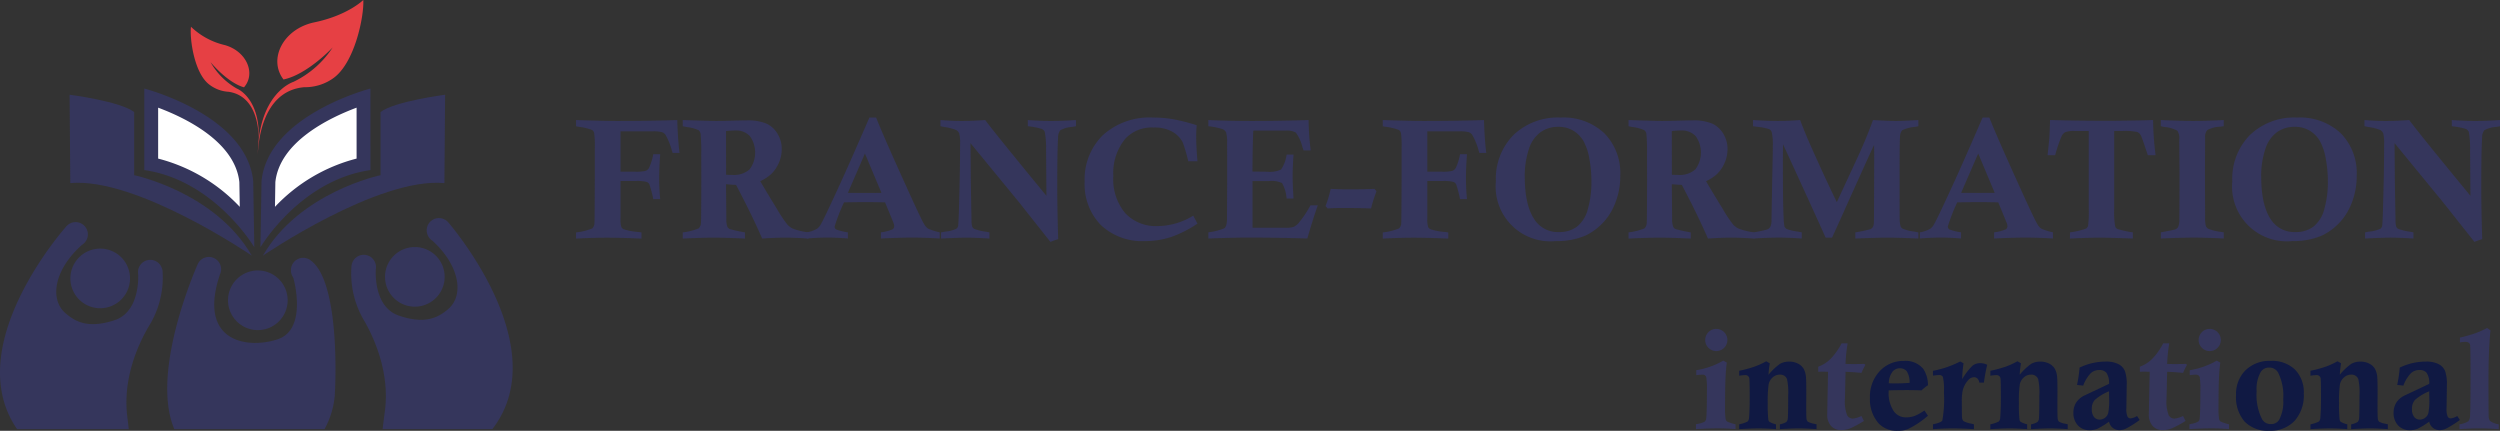 <svg xmlns="http://www.w3.org/2000/svg" width="354" height="61" viewBox="0 0 354 61">
  <rect x="0" y="0" width="354" height="61" fill="#333333" stroke="none"/>
  <g id="france-formation-logo" transform="translate(-324.966 -260.46)">
    <path id="Path_10761" data-name="Path 10761" d="M350.564,284.92a4.223,4.223,0,1,1-4.222-4.224,4.222,4.222,0,0,1,4.222,4.224" transform="translate(15.135 18.06)" fill="#35365c"/>
    <path id="Path_10762" data-name="Path 10762" d="M338.7,283.435a4.222,4.222,0,1,1-4.07-4.371,4.221,4.221,0,0,1,4.07,4.371" transform="translate(4.673 16.601)" fill="#35365c"/>
    <path id="Path_10763" data-name="Path 10763" d="M361.332,297.821c0,.053-.058,1.38-.062,1.429a12.087,12.087,0,0,1-1.453,4.776H338.547c-3.524-8.286,3.385-23.52,3.385-23.52l.009,0a1.735,1.735,0,0,1,3.066,1.619c-3.206,9.553,3.9,10.6,8.185,9.171s2.223-8.64,2.223-8.64l-.092-.2a1.7,1.7,0,0,1-.262-.956,1.735,1.735,0,0,1,2.867-1.314c4.089,3.108,3.4,17.636,3.4,17.636" transform="translate(11.101 17.202)" fill="#35365c"/>
    <path id="Path_10764" data-name="Path 10764" d="M346.058,291.73c-1.479,2.505-3.736,7.366-3.07,12.8.079.646.151,1.25.211,1.8H327.385c-8.188-11.859,7.033-28.78,7.033-28.78l.008,0a1.708,1.708,0,0,1,1.468-.518,1.737,1.737,0,0,1,.691,3.2c-3.821,3.368-4.729,7.639-2.323,9.705,1.4,1.2,3.219,2.187,6.931.966,3.085-1.015,3.345-4.857,3.345-6.123,0-.258-.009-.408-.009-.408a1.712,1.712,0,0,1-.007-.491,1.736,1.736,0,0,1,3.4-.232.846.846,0,0,1,.055.216,13.027,13.027,0,0,1-1.914,7.861" transform="translate(0 14.895)" fill="#35365c"/>
    <path id="Path_10765" data-name="Path 10765" d="M353.933,283.35a4.222,4.222,0,1,0,4.034-4.4,4.223,4.223,0,0,0-4.034,4.4" transform="translate(25.556 16.495)" fill="#35365c"/>
    <path id="Path_10766" data-name="Path 10766" d="M371.378,306.6H355.839c.087-.719.194-1.56.314-2.481.74-5.421-1.455-10.312-2.9-12.838a13.07,13.07,0,0,1-1.809-7.883,1.128,1.128,0,0,1,.058-.22,1.736,1.736,0,0,1,3.394.279,1.78,1.78,0,0,1-.013.491s-.017.2-.017.536c0,1.382.292,5.017,3.266,6.039,3.7,1.269,5.53.307,6.942-.875,2.434-2.035,1.583-6.319-2.193-9.736a1.735,1.735,0,1,1,2.2-2.65l0-.006s15.405,17.589,6.3,29.344" transform="translate(23.302 14.623)" fill="#35365c"/>
    <path id="Path_10767" data-name="Path 10767" d="M345.207,279.638c.723-7.049,10.063-10.745,13.463-11.863v9.391c-6.569,1.248-11.178,5.726-13.564,8.649Z" transform="translate(17.77 6.545)" fill="#fff"/>
    <path id="Path_10768" data-name="Path 10768" d="M358.172,269.78v7.21a24.1,24.1,0,0,0-11.558,6.833l.056-3.507c.619-5.721,7.665-9.105,11.5-10.536m1.963-2.707S345.628,270.8,344.709,280.2l-.152,9.348s5.617-9.5,15.579-10.931Z" transform="translate(17.287 5.926)" fill="#35365c"/>
    <path id="Path_10769" data-name="Path 10769" d="M344.746,290.316s16.3-11.136,25.694-10.268l.1-12.514s-7.151.921-9.143,2.451v8.939s-11.494,2.4-16.653,11.392" transform="translate(17.454 6.34)" fill="#35365c"/>
    <path id="Path_10770" data-name="Path 10770" d="M349.906,285.815c-2.387-2.923-7-7.4-13.566-8.649v-9.389c3.4,1.12,12.742,4.825,13.463,11.861Z" transform="translate(10.036 6.546)" fill="#fff"/>
    <path id="Path_10771" data-name="Path 10771" d="M337.782,269.78c3.836,1.431,10.882,4.815,11.5,10.536l.058,3.507a24.1,24.1,0,0,0-11.558-6.833Zm-1.963-2.707v11.543c9.96,1.431,15.578,10.931,15.578,10.931l-.153-9.348C350.325,270.8,335.819,267.073,335.819,267.073Z" transform="translate(9.577 5.926)" fill="#35365c"/>
    <path id="Path_10772" data-name="Path 10772" d="M356,290.316S339.7,279.18,330.3,280.048l-.1-12.514s7.151.921,9.143,2.451v8.939s11.494,2.4,16.651,11.392" transform="translate(4.62 6.34)" fill="#35365c"/>
    <path id="Path_10773" data-name="Path 10773" d="M359.29,260.46s-2.168,2.169-6.938,3.166c-4.41.922-6.56,5.216-4.358,8.089h0c3.381-.7,6.959-4.533,6.959-4.533a13.734,13.734,0,0,1-5.557,4.872c-.324.109-4.958,1.813-5.035,10.334.028-1.38.467-9.058,6.579-9.581A6.88,6.88,0,0,0,355,271.564c3.123-2.168,4.424-8.936,4.292-11.1" transform="translate(17.116)" fill="#e64044"/>
    <path id="Path_10774" data-name="Path 10774" d="M344.362,272.322c0-.072,0-.141,0-.213,0,.137,0,.213,0,.213" transform="translate(17.115 10.38)" fill="#35365c"/>
    <path id="Path_10775" data-name="Path 10775" d="M339.349,262.474a10.3,10.3,0,0,0,4.792,2.594c3.1.872,4.424,4.038,2.716,5.978h0c-2.377-.661-4.742-3.569-4.742-3.569a9.816,9.816,0,0,0,3.725,3.744c.226.092,3.449,1.532,3.089,7.612.045-.986.107-6.483-4.226-7.151a4.928,4.928,0,0,1-2.833-1.082c-2.12-1.7-2.72-6.586-2.52-8.126" transform="translate(12.66 1.777)" fill="#e64044"/>
    <path id="Path_10776" data-name="Path 10776" d="M344.416,271.316c0-.051.006-.1.009-.151-.006.1-.009.151-.009.151" transform="translate(17.162 9.539)" fill="#35365c"/>
    <path id="Path_10777" data-name="Path 10777" d="M346.457,265.684l0-.005h0l0,.005" transform="translate(18.96 4.605)" fill="#35365c"/>
    <path id="Path_10778" data-name="Path 10778" d="M368.3,270.309v-.875q3.928.13,5.783.13,4.9,0,8.55-.13.073,2.626.32,4.659h-.97l-.119-.367a9.288,9.288,0,0,0-.911-2.223,1.01,1.01,0,0,0-.508-.359,4.872,4.872,0,0,0-1.312-.113H374.6v5.711h2.057a5.518,5.518,0,0,0,1.5-.117.97.97,0,0,0,.478-.414,7.943,7.943,0,0,0,.6-1.941h.983q-.141,1.8-.143,3.418,0,1.48.143,2.944h-.983a16.336,16.336,0,0,0-.544-2.08.755.755,0,0,0-.378-.356,5.613,5.613,0,0,0-1.585-.13H374.6v5.3a3.694,3.694,0,0,0,.111,1.2.677.677,0,0,0,.386.343,8.564,8.564,0,0,0,1.914.367c.126.008.312.032.557.07v.875q-2.922-.13-4.907-.13t-4.365.13v-.875a8.5,8.5,0,0,0,2.3-.567,1.084,1.084,0,0,0,.314-.781q.028-.426.047-6.468v-4.162a12.879,12.879,0,0,0-.088-2.082.738.738,0,0,0-.3-.45,8.1,8.1,0,0,0-1.8-.437c-.1-.015-.26-.043-.474-.083" transform="translate(38.233 8.026)" fill="#35365c"/>
    <path id="Path_10779" data-name="Path 10779" d="M376.329,270.309v-.875q4,.13,4.723.13.768,0,2.223-.041c.971-.026,1.685-.041,2.144-.041a6.762,6.762,0,0,1,2.745.45,3.556,3.556,0,0,1,1.579,1.431,4.119,4.119,0,0,1,.6,2.187,4.8,4.8,0,0,1-.425,1.982,4.933,4.933,0,0,1-1.135,1.613,6.316,6.316,0,0,1-1.48.947q.8,1.384,2.355,3.913a18.818,18.818,0,0,0,1.48,2.223,2.759,2.759,0,0,0,.749.568,9.771,9.771,0,0,0,2.24.542v.875q-2.008-.13-3.271-.13-1.336,0-3.283.13-1.443-3.321-3.7-7.6-.681-.023-1.419-.094l.047,4.919a2.957,2.957,0,0,0,.154,1.129.732.732,0,0,0,.365.313,20.963,20.963,0,0,0,2.118.461v.875q-2.759-.13-4.429-.13-1.646,0-4.38.13v-.875a8.754,8.754,0,0,0,2.253-.567,1.163,1.163,0,0,0,.324-.792q.037-.319.049-6.067l-.011-3.524a28.431,28.431,0,0,0-.085-2.991.841.841,0,0,0-.326-.55,5.864,5.864,0,0,0-1.672-.431Zm6.137,6.871c.4.015.687.023.877.023a3.356,3.356,0,0,0,2.451-.785,4,4,0,0,0,.039-4.708,2.642,2.642,0,0,0-2.027-.8c-.348,0-.8.026-1.352.083Z" transform="translate(45.316 8.026)" fill="#35365c"/>
    <path id="Path_10780" data-name="Path 10780" d="M396.164,286.379V285.5a6.163,6.163,0,0,0,1.655-.425.535.535,0,0,0,.224-.452,1.22,1.22,0,0,0-.07-.378q-.189-.5-1.227-2.989-1.663-.034-2.775-.036-.906,0-3.032.036a25.318,25.318,0,0,0-1.325,3.4.484.484,0,0,0,.188.422,7.5,7.5,0,0,0,1.679.42v.875q-1.488-.13-2.85-.13-1.465,0-2.98.13V285.5a4.226,4.226,0,0,0,1.466-.51,1.786,1.786,0,0,0,.5-.569q.46-.745,2.759-5.769,1.457-3.179,4.158-9.41h.947q1.1,2.778,4.552,10.368,1.914,4.221,2.295,4.8a1.849,1.849,0,0,0,.52.568,8.206,8.206,0,0,0,1.643.521v.875q-2.092-.13-3.891-.13-1.773,0-4.433.13M393.9,274.344l-2.417,5.568,2.343.011q.839,0,2.413-.011Z" transform="translate(53.541 7.859)" fill="#35365c"/>
    <path id="Path_10781" data-name="Path 10781" d="M395.715,270.309v-.875q1.624.13,3.021.13t3.317-.13q1.44,1.94,8.668,10.726l-.049-6.434a13.689,13.689,0,0,0-.183-2.618.887.887,0,0,0-.408-.414,10.019,10.019,0,0,0-2-.384v-.875q1.9.13,3.322.13c.913,0,2.082-.043,3.5-.13v.875c-.245.047-.425.079-.544.094a3.976,3.976,0,0,0-1.666.469,1.58,1.58,0,0,0-.32,1.045q-.119,1.657-.119,6.812,0,3.312.13,7.567c-.371.111-.736.241-1.1.39l-4.48-5.658-6.837-8.326.047,5.626.1,5.472a2.4,2.4,0,0,0,.119.776.637.637,0,0,0,.235.254,7.6,7.6,0,0,0,1.679.414c.111.017.277.047.5.094v.875q-2.039-.13-3.27-.13-1.053,0-3.577.13v-.875c.245-.047.429-.083.555-.105a4.855,4.855,0,0,0,1.621-.414.714.714,0,0,0,.235-.373q.071-.243.154-3.518.13-4.741.13-8.136a5.112,5.112,0,0,0-.124-1.453.943.943,0,0,0-.444-.5,6.9,6.9,0,0,0-1.619-.414c-.136-.024-.331-.062-.591-.119" transform="translate(62.42 8.027)" fill="#35365c"/>
    <path id="Path_10782" data-name="Path 10782" d="M421.935,283.129l.6,1.135a16.126,16.126,0,0,1-3.778,1.911,11.743,11.743,0,0,1-3.625.561,8.514,8.514,0,0,1-6.285-2.278,8.26,8.26,0,0,1-2.287-6.131,8.748,8.748,0,0,1,2.577-6.586,9.828,9.828,0,0,1,7.13-2.494,16.635,16.635,0,0,1,2.808.23,26.545,26.545,0,0,1,3.352.858q-.07.768-.071,1.6,0,1.431.179,3.5h-1.3a23.53,23.53,0,0,0-.779-2.66,3.7,3.7,0,0,0-1.436-1.5,5.127,5.127,0,0,0-2.7-.616,5.065,5.065,0,0,0-4,1.585,7.613,7.613,0,0,0-1.7,5.263,7.476,7.476,0,0,0,1.7,5.291,5.954,5.954,0,0,0,4.57,1.815,9.822,9.822,0,0,0,5.049-1.478" transform="translate(71.992 7.86)" fill="#35365c"/>
    <path id="Path_10783" data-name="Path 10783" d="M415.867,270.309v-.875q2.852.13,6.2.13,3.88,0,8-.13a34.391,34.391,0,0,0,.3,4.3h-1.007c-.094-.252-.162-.444-.2-.578a5.667,5.667,0,0,0-.911-1.954,2.658,2.658,0,0,0-1.493-.271h-4.523q-.1,2-.119,5.794l2.063.024a3.752,3.752,0,0,0,1.986-.314,4.823,4.823,0,0,0,.787-2.11h.983q-.13,1.739-.13,3.063,0,1.265.13,3.157h-.983a5.346,5.346,0,0,0-.64-2.187,3.462,3.462,0,0,0-1.86-.284h-2.325v6.611h4.708a3.594,3.594,0,0,0,1.039-.1,1.882,1.882,0,0,0,.757-.548,14.591,14.591,0,0,0,1.692-2.526h1.041q-.686,1.951-1.479,4.695-4.032-.13-8.431-.13-2,0-5.581.13v-.875a8.616,8.616,0,0,0,2.248-.567c.26-.181.39-.64.39-1.372V283l.024-4.683v-3.784l-.011-1.751a5.468,5.468,0,0,0-.132-1.574.966.966,0,0,0-.5-.484,9.754,9.754,0,0,0-2.016-.414" transform="translate(80.2 8.026)" fill="#35365c"/>
    <path id="Path_10784" data-name="Path 10784" d="M424.982,277.376l-.3-.331a17.478,17.478,0,0,0,.732-2.447q1.169.071,2.573.072,2.183,0,3.637-.072l.271.356a18.9,18.9,0,0,0-.768,2.423q-1.815-.071-3.908-.072-1.322,0-2.242.072" transform="translate(87.981 12.604)" fill="#35365c"/>
    <path id="Path_10785" data-name="Path 10785" d="M428.99,270.309v-.875q3.928.13,5.783.13,4.9,0,8.55-.13.071,2.626.318,4.659h-.968l-.119-.367a9.366,9.366,0,0,0-.911-2.223,1.01,1.01,0,0,0-.508-.359,4.881,4.881,0,0,0-1.312-.113h-4.529v5.711h2.056a5.518,5.518,0,0,0,1.5-.117.966.966,0,0,0,.48-.414,7.943,7.943,0,0,0,.6-1.941h.983q-.144,1.8-.143,3.418,0,1.48.143,2.944h-.983a16.711,16.711,0,0,0-.544-2.08.755.755,0,0,0-.378-.356,5.622,5.622,0,0,0-1.585-.13h-2.127v5.3a3.694,3.694,0,0,0,.111,1.2.68.68,0,0,0,.384.343,8.59,8.59,0,0,0,1.916.367c.126.008.311.032.555.07v.875q-2.919-.13-4.907-.13t-4.363.13v-.875a8.5,8.5,0,0,0,2.3-.567,1.083,1.083,0,0,0,.314-.781q.025-.426.047-6.468v-4.162a12.89,12.89,0,0,0-.088-2.082.732.732,0,0,0-.3-.45,8.036,8.036,0,0,0-1.8-.437c-.1-.015-.26-.043-.473-.083" transform="translate(91.778 8.026)" fill="#35365c"/>
    <path id="Path_10786" data-name="Path 10786" d="M437.5,278.257a8.812,8.812,0,0,1,2.488-6.534,9.042,9.042,0,0,1,6.675-2.477,8.436,8.436,0,0,1,6.2,2.229,8.013,8.013,0,0,1,2.253,5.965,10.34,10.34,0,0,1-.887,4.328,8.335,8.335,0,0,1-1.8,2.615,8.112,8.112,0,0,1-2.265,1.585,10.237,10.237,0,0,1-4.162.768,7.754,7.754,0,0,1-8.5-8.478m4.09-.64q0,4.306,1.562,6.327a3.932,3.932,0,0,0,3.322,1.513,4.064,4.064,0,0,0,2.513-.768,4.627,4.627,0,0,0,1.53-2.466,13.783,13.783,0,0,0,.508-3.944,17.082,17.082,0,0,0-.307-3.287,7.722,7.722,0,0,0-.84-2.46,4.179,4.179,0,0,0-1.425-1.431,4.062,4.062,0,0,0-2.157-.544,4.193,4.193,0,0,0-2.507.787,4.693,4.693,0,0,0-1.649,2.472A12.211,12.211,0,0,0,441.586,277.617Z" transform="translate(99.282 7.86)" fill="#35365c"/>
    <path id="Path_10787" data-name="Path 10787" d="M447.478,270.309v-.875q4,.13,4.723.13.768,0,2.223-.041c.971-.026,1.685-.041,2.144-.041a6.762,6.762,0,0,1,2.744.45,3.571,3.571,0,0,1,1.581,1.431,4.135,4.135,0,0,1,.6,2.187,4.8,4.8,0,0,1-.425,1.982,4.934,4.934,0,0,1-1.135,1.613,6.317,6.317,0,0,1-1.479.947q.8,1.384,2.355,3.913a18.832,18.832,0,0,0,1.479,2.223,2.761,2.761,0,0,0,.749.568,9.8,9.8,0,0,0,2.24.542v.875q-2.008-.13-3.272-.13-1.335,0-3.283.13-1.443-3.321-3.7-7.6-.68-.023-1.419-.094l.047,4.919a3,3,0,0,0,.154,1.129.729.729,0,0,0,.367.313,20.7,20.7,0,0,0,2.116.461v.875q-2.759-.13-4.429-.13-1.643,0-4.38.13v-.875a8.7,8.7,0,0,0,2.253-.567,1.154,1.154,0,0,0,.324-.792q.037-.319.049-6.067l-.011-3.524a28.423,28.423,0,0,0-.085-2.991.841.841,0,0,0-.326-.55,5.863,5.863,0,0,0-1.672-.431Zm6.137,6.871c.4.015.689.023.877.023a3.348,3.348,0,0,0,2.449-.785,3.992,3.992,0,0,0,.041-4.708,2.643,2.643,0,0,0-2.027-.8c-.348,0-.8.026-1.352.083Z" transform="translate(108.089 8.026)" fill="#35365c"/>
    <path id="Path_10788" data-name="Path 10788" d="M456.844,270.309v-.875q2.118.13,3.488.13,1.468,0,3.181-.13.5,1.35,1.3,3.193,2.2,4.967,3.895,8.431l2.985-6.432q.709-1.573,1.129-2.584t1.013-2.607q2.242.13,3.258.13.872,0,3.161-.13v.875c-.235.047-.41.079-.529.094a5.166,5.166,0,0,0-1.76.474,1.364,1.364,0,0,0-.307.881q-.065.666-.064,5.361,0,5.96.011,6.221a4.138,4.138,0,0,0,.135,1.146.706.706,0,0,0,.254.309,5.909,5.909,0,0,0,1.73.437l.529.105v.875q-2.858-.13-4.356-.13-1.547,0-4.57.13v-.875a19.683,19.683,0,0,0,2.1-.442.825.825,0,0,0,.348-.267,1.019,1.019,0,0,0,.16-.448q.042-.285.041-2.424.023-4.648.023-7.26,0-.248-.011-1.549-.649,1.347-4.755,10.5l-1.2,2.637h-.911q-1.339-3.016-6.028-13.22-.025,1.55-.024,2.626,0,5.9.107,7.8a6.857,6.857,0,0,0,.119,1.218.685.685,0,0,0,.354.365,7.658,7.658,0,0,0,1.608.367c.111.024.273.056.486.094v.875q-1.68-.13-3.24-.13t-3.584.13v-.875a16.952,16.952,0,0,0,1.869-.39.929.929,0,0,0,.5-.39,2.163,2.163,0,0,0,.166-1.016l.141-7.522q.048-1.974.047-2.933a7.534,7.534,0,0,0-.154-1.939.734.734,0,0,0-.361-.425,7.78,7.78,0,0,0-1.728-.331c-.128-.015-.312-.043-.559-.083" transform="translate(116.352 8.026)" fill="#35365c"/>
    <path id="Path_10789" data-name="Path 10789" d="M479.907,286.379V285.5a6.116,6.116,0,0,0,1.655-.425.532.532,0,0,0,.226-.452,1.229,1.229,0,0,0-.071-.378q-.189-.5-1.227-2.989c-1.109-.023-2.035-.036-2.773-.036q-.909,0-3.033.036a25.506,25.506,0,0,0-1.327,3.4.48.48,0,0,0,.19.422,7.459,7.459,0,0,0,1.679.42v.875q-1.491-.13-2.85-.13-1.468,0-2.98.13V285.5a4.228,4.228,0,0,0,1.465-.51,1.74,1.74,0,0,0,.5-.569q.463-.745,2.762-5.769,1.457-3.179,4.156-9.41h.947q1.1,2.778,4.552,10.368,1.917,4.221,2.295,4.8a1.85,1.85,0,0,0,.52.568,8.291,8.291,0,0,0,1.645.521v.875q-2.1-.13-3.891-.13-1.773,0-4.435.13m-2.259-12.036-2.417,5.568,2.342.011q.839,0,2.413-.011Z" transform="translate(127.426 7.859)" fill="#35365c"/>
    <path id="Path_10790" data-name="Path 10790" d="M494.3,274.413h-1.1q-.816-2.5-1-2.827a1.03,1.03,0,0,0-.514-.467,8.665,8.665,0,0,0-2.1-.136h-1.148v11.044a11.83,11.83,0,0,0,.143,2.485.622.622,0,0,0,.348.359,14.255,14.255,0,0,0,2.148.467v.875q-3.608-.13-4.636-.13-1.395,0-4.269.13v-.875a11.39,11.39,0,0,0,2.247-.52.693.693,0,0,0,.326-.431,17.115,17.115,0,0,0,.088-2.477V270.983h-1.988a3.452,3.452,0,0,0-1.329.166,1.246,1.246,0,0,0-.538.6,20.349,20.349,0,0,0-.9,2.66H479q.2-1.739.249-2.4t.105-2.579q4.684.13,9.154.107,3.781-.037,5.438-.107a41.468,41.468,0,0,0,.354,4.979" transform="translate(135.898 8.026)" fill="#35365c"/>
    <path id="Path_10791" data-name="Path 10791" d="M496.434,269.434v.875l-.437.06a4.317,4.317,0,0,0-1.886.473,1.468,1.468,0,0,0-.312,1.1v.425l-.024,3.962.011,4.529.013,2.3a4.714,4.714,0,0,0,.1,1.278.722.722,0,0,0,.348.39,6.728,6.728,0,0,0,1.751.439c.094.015.241.04.437.07v.875q-2.423-.13-4.267-.13-1.75,0-4.636.13v-.875q1.838-.342,2.014-.412a.879.879,0,0,0,.41-.309,2.349,2.349,0,0,0,.188-1.111q.026-1.962.025-6.682l-.036-4.3v-.354a1.846,1.846,0,0,0-.271-1.22,4.477,4.477,0,0,0-1.833-.531l-.508-.107v-.875q3.044.13,4.559.13,1.621,0,4.356-.13" transform="translate(143.414 8.026)" fill="#35365c"/>
    <path id="Path_10792" data-name="Path 10792" d="M492.9,278.257a8.806,8.806,0,0,1,2.49-6.534,9.036,9.036,0,0,1,6.675-2.477,8.436,8.436,0,0,1,6.2,2.229,8.019,8.019,0,0,1,2.251,5.965,10.339,10.339,0,0,1-.887,4.328,8.3,8.3,0,0,1-1.8,2.615,8.084,8.084,0,0,1-2.264,1.585,10.232,10.232,0,0,1-4.162.768,7.754,7.754,0,0,1-8.5-8.478m4.092-.64q0,4.306,1.56,6.327a3.934,3.934,0,0,0,3.322,1.513,4.064,4.064,0,0,0,2.513-.768,4.64,4.64,0,0,0,1.532-2.466,13.783,13.783,0,0,0,.508-3.944,17.071,17.071,0,0,0-.309-3.287,7.675,7.675,0,0,0-.84-2.46,4.145,4.145,0,0,0-1.425-1.431,4.062,4.062,0,0,0-2.157-.544,4.2,4.2,0,0,0-2.507.787,4.714,4.714,0,0,0-1.649,2.472A12.211,12.211,0,0,0,496.988,277.617Z" transform="translate(148.159 7.86)" fill="#35365c"/>
    <path id="Path_10793" data-name="Path 10793" d="M502.841,270.309v-.875q1.621.13,3.019.13t3.319-.13q1.44,1.94,8.666,10.726l-.047-6.434a13.877,13.877,0,0,0-.182-2.618.9.9,0,0,0-.408-.414,10.058,10.058,0,0,0-2-.384v-.875q1.906.13,3.324.13,1.369,0,3.5-.13v.875c-.245.047-.425.079-.544.094a4,4,0,0,0-1.668.469,1.581,1.581,0,0,0-.318,1.045q-.118,1.657-.119,6.812,0,3.312.13,7.567-.556.167-1.1.39l-4.482-5.658L507.1,272.7l.047,5.626.094,5.472a2.516,2.516,0,0,0,.118.776.63.63,0,0,0,.237.254,7.566,7.566,0,0,0,1.679.414c.109.017.275.047.5.094v.875q-2.039-.13-3.27-.13-1.053,0-3.576.13v-.875c.243-.047.429-.083.555-.105a4.838,4.838,0,0,0,1.619-.414.7.7,0,0,0,.237-.373q.071-.243.154-3.518.13-4.741.13-8.136a5.114,5.114,0,0,0-.124-1.453.951.951,0,0,0-.444-.5,6.929,6.929,0,0,0-1.619-.414c-.136-.024-.331-.062-.591-.119" transform="translate(156.934 8.027)" fill="#35365c"/>
    <path id="Path_10794" data-name="Path 10794" d="M452.594,291.6v-.7a11.114,11.114,0,0,0,3.823-1.355l.5.263q-.136,1.177-.175,2.1-.068,1.375-.068,4.348a8.479,8.479,0,0,0,.088,1.589.547.547,0,0,0,.23.337,6.155,6.155,0,0,0,1.163.375v.681q-1.355-.107-2.475-.107-1.073,0-3.128.107v-.681l.252-.058a3.032,3.032,0,0,0,1.015-.337.772.772,0,0,0,.194-.5q.088-.923.089-3.821a11.007,11.007,0,0,0-.089-1.948.516.516,0,0,0-.555-.361,5.961,5.961,0,0,0-.858.07m2.839-6.551a1.571,1.571,0,1,1-1.122.463A1.515,1.515,0,0,1,455.433,285.053Z" transform="translate(112.562 21.981)" fill="#35365c"/>
    <path id="Path_10795" data-name="Path 10795" d="M455.8,289.534v-.7a17.256,17.256,0,0,0,2.14-.574,11.257,11.257,0,0,0,1.69-.772l.506.294a12.95,12.95,0,0,0-.184,1.617,8.287,8.287,0,0,1,1.626-1.545,2.549,2.549,0,0,1,1.287-.316,2.643,2.643,0,0,1,1.261.284,1.949,1.949,0,0,1,.791.715,2.879,2.879,0,0,1,.337,1.165q.048.458.049,2.2l-.01,1.736c0,1.118.011,1.775.038,1.975a.672.672,0,0,0,.19.429,2.518,2.518,0,0,0,.864.286c.077.021.2.049.369.089v.681c-1.084-.07-1.926-.107-2.524-.107s-1.495.038-2.669.107v-.681a2.605,2.605,0,0,0,.915-.337.77.77,0,0,0,.205-.5q.057-.489.058-3.228a9.069,9.069,0,0,0-.166-2.338,1.015,1.015,0,0,0-1.024-.634,1.5,1.5,0,0,0-1,.39,1.751,1.751,0,0,0-.58.994,16.862,16.862,0,0,0-.126,2.662,18.387,18.387,0,0,0,.079,2.291.547.547,0,0,0,.173.356,3.805,3.805,0,0,0,.917.346v.681c-.988-.07-1.813-.107-2.475-.107-.617,0-1.53.038-2.739.107v-.681a4.706,4.706,0,0,0,1.212-.41.943.943,0,0,0,.19-.584q.09-1.053.088-2.729,0-2.564-.058-2.818a.551.551,0,0,0-.595-.429,5.572,5.572,0,0,0-.838.088" transform="translate(115.435 24.127)" fill="#101943"/>
    <path id="Path_10796" data-name="Path 10796" d="M468.3,289.054l.126.137a10.186,10.186,0,0,0-.557,1.131q-1.042-.107-2.251-.156l-.028,1.16-.03,1.337-.028,1.325a5.313,5.313,0,0,0,.307,2.334.927.927,0,0,0,.8.472,3.549,3.549,0,0,0,1.227-.371l.352.7a14.646,14.646,0,0,1-1.96,1.062,3.643,3.643,0,0,1-1.246.235,1.887,1.887,0,0,1-1.448-.576,2.382,2.382,0,0,1-.542-1.694l.04-2.253.077-3.733-.789-.021c-.071,0-.273.008-.6.021v-.721a4.817,4.817,0,0,0,1.72-1.082,9.163,9.163,0,0,0,1.583-2.223h.858a22.95,22.95,0,0,0-.3,2.914c.567.015.911.021,1.035.021.241,0,.791-.006,1.651-.021" transform="translate(120.68 22.94)" fill="#35365c"/>
    <path id="Path_10797" data-name="Path 10797" d="M473.348,294.478l.506.742a12.516,12.516,0,0,1-2.818,1.881,3.434,3.434,0,0,1-1.423.254,3.509,3.509,0,0,1-2.767-1.073,5.158,5.158,0,0,1-1.208-3.588,5.258,5.258,0,0,1,1.383-3.782,4.55,4.55,0,0,1,3.432-1.451,3.238,3.238,0,0,1,2.739,1.129,4.173,4.173,0,0,1,.663,2.312,6.144,6.144,0,0,0-.907.73c-.681-.026-1.378-.039-2.086-.039q-1.383,0-2.573.039c-.006.143-.009.264-.009.361a4.581,4.581,0,0,0,.629,2.417,2.061,2.061,0,0,0,1.886,1.043,3.383,3.383,0,0,0,1.175-.205,6.6,6.6,0,0,0,1.38-.77m-5.041-3.851c.365.015.663.021.9.021q.839,0,2.046-.077a2.9,2.9,0,0,0-.414-1.657,1.229,1.229,0,0,0-.979-.41,1.324,1.324,0,0,0-1.033.489A2.809,2.809,0,0,0,468.307,290.627Z" transform="translate(124.111 24.105)" fill="#101943"/>
    <path id="Path_10798" data-name="Path 10798" d="M470.381,289.51v-.683a14.365,14.365,0,0,0,3.859-1.325l.469.264a16.421,16.421,0,0,0-.194,2.251,8.714,8.714,0,0,1,1.466-1.92,1.783,1.783,0,0,1,1.116-.361,2.393,2.393,0,0,1,.964.235,22,22,0,0,0-.467,2.524h-.663a.9.9,0,0,0-.254-.576.709.709,0,0,0-.488-.185,1.119,1.119,0,0,0-.809.4,3.386,3.386,0,0,0-.8,1.512,7.364,7.364,0,0,0-.115,1.579c0,1.32.011,2.078.038,2.28a.676.676,0,0,0,.215.45,3.486,3.486,0,0,0,1.082.35c.085.019.211.053.38.1v.683q-1.852-.11-2.993-.109-1.228,0-2.807.109V296.4q1.169-.243,1.325-.546a16.989,16.989,0,0,0,.224-4.006,7.949,7.949,0,0,0-.145-2.159.552.552,0,0,0-.527-.26,7.158,7.158,0,0,0-.877.079" transform="translate(128.296 24.141)" fill="#101943"/>
    <path id="Path_10799" data-name="Path 10799" d="M474.7,289.534v-.7a17.123,17.123,0,0,0,2.138-.574,11.191,11.191,0,0,0,1.692-.772l.506.294a13.3,13.3,0,0,0-.186,1.617,8.333,8.333,0,0,1,1.628-1.545,2.539,2.539,0,0,1,1.287-.316,2.648,2.648,0,0,1,1.261.284,1.973,1.973,0,0,1,.791.715,2.91,2.91,0,0,1,.337,1.165q.048.458.047,2.2l-.009,1.736c0,1.118.013,1.775.04,1.975a.664.664,0,0,0,.19.429,2.486,2.486,0,0,0,.862.286c.079.021.2.049.371.089v.681c-1.086-.07-1.928-.107-2.524-.107s-1.495.038-2.671.107v-.681a2.6,2.6,0,0,0,.917-.337.779.779,0,0,0,.2-.5q.059-.489.058-3.228a8.982,8.982,0,0,0-.166-2.338,1.011,1.011,0,0,0-1.022-.634,1.5,1.5,0,0,0-1,.39,1.741,1.741,0,0,0-.58.994,16.857,16.857,0,0,0-.126,2.662,18.954,18.954,0,0,0,.077,2.291.556.556,0,0,0,.175.356,3.769,3.769,0,0,0,.917.346v.681c-.988-.07-1.813-.107-2.475-.107-.617,0-1.53.038-2.739.107v-.681a4.737,4.737,0,0,0,1.212-.41.954.954,0,0,0,.19-.584q.088-1.053.088-2.729,0-2.564-.058-2.818a.552.552,0,0,0-.595-.429,5.549,5.549,0,0,0-.838.088" transform="translate(132.102 24.127)" fill="#101943"/>
    <path id="Path_10800" data-name="Path 10800" d="M482.328,290.915l-.868-.1a18.97,18.97,0,0,0,.361-2.449,8.449,8.449,0,0,1,3.71-.857,3.775,3.775,0,0,1,1.79.361,1.944,1.944,0,0,1,.922.984,5.486,5.486,0,0,1,.254,1.941l-.049,3.313a2.729,2.729,0,0,0,.16,1.2.487.487,0,0,0,.425.247,2.194,2.194,0,0,0,.926-.341l.371.567a14.523,14.523,0,0,1-1.96,1.227,2.143,2.143,0,0,1-.877.205,1.463,1.463,0,0,1-1.5-1.2,11.5,11.5,0,0,1-1.638,1.009,2.855,2.855,0,0,1-1.131.2,2.155,2.155,0,0,1-1.641-.678,2.529,2.529,0,0,1-.638-1.807,2.733,2.733,0,0,1,.429-1.483,2.871,2.871,0,0,1,1.08-.917l3.539-1.675a2.554,2.554,0,0,0-.365-1.559,1.284,1.284,0,0,0-1.028-.4,1.755,1.755,0,0,0-1.2.454,5.109,5.109,0,0,0-1.067,1.76m3.665.8a6.929,6.929,0,0,0-2.027,1.229,1.827,1.827,0,0,0-.42,1.248,1.789,1.789,0,0,0,.313,1.16,1.009,1.009,0,0,0,.809.371,1.249,1.249,0,0,0,.736-.254,1.233,1.233,0,0,0,.478-.717,9.585,9.585,0,0,0,.122-1.944C486,292.579,486,292.214,485.993,291.713Z" transform="translate(137.613 24.15)" fill="#101943"/>
    <path id="Path_10801" data-name="Path 10801" d="M492.493,289.054l.126.137a10.153,10.153,0,0,0-.555,1.131q-1.045-.107-2.251-.156l-.03,1.16-.028,1.337-.03,1.325a5.312,5.312,0,0,0,.307,2.334.927.927,0,0,0,.806.472,3.57,3.57,0,0,0,1.227-.371l.35.7a14.637,14.637,0,0,1-1.96,1.062,3.643,3.643,0,0,1-1.246.235,1.887,1.887,0,0,1-1.447-.576,2.383,2.383,0,0,1-.542-1.694l.04-2.253.077-3.733-.789-.021c-.071,0-.273.008-.6.021v-.721a4.816,4.816,0,0,0,1.72-1.082,9.111,9.111,0,0,0,1.583-2.223h.858a23.286,23.286,0,0,0-.3,2.914c.567.015.911.021,1.035.021.241,0,.791-.006,1.651-.021" transform="translate(142.023 22.94)" fill="#35365c"/>
    <path id="Path_10802" data-name="Path 10802" d="M489.719,291.6v-.7a11.1,11.1,0,0,0,3.821-1.355l.5.263c-.09.785-.151,1.487-.175,2.1q-.068,1.375-.068,4.348a8.536,8.536,0,0,0,.087,1.589.562.562,0,0,0,.23.337,6.2,6.2,0,0,0,1.165.375v.681q-1.355-.107-2.477-.107c-.713,0-1.758.036-3.128.107v-.681l.254-.058a3.067,3.067,0,0,0,1.015-.337.791.791,0,0,0,.194-.5q.088-.923.089-3.821a11.008,11.008,0,0,0-.089-1.948.517.517,0,0,0-.555-.361,5.92,5.92,0,0,0-.858.07m2.837-6.551a1.571,1.571,0,1,1-1.122.463A1.522,1.522,0,0,1,492.556,285.053Z" transform="translate(145.312 21.981)" fill="#35365c"/>
    <path id="Path_10803" data-name="Path 10803" d="M493.181,292.285a4.71,4.71,0,0,1,1.34-3.5,4.839,4.839,0,0,1,3.563-1.329,4.674,4.674,0,0,1,3.445,1.233,4.559,4.559,0,0,1,1.242,3.4,5.39,5.39,0,0,1-1.32,3.879,4.69,4.69,0,0,1-3.563,1.385,4.575,4.575,0,0,1-3.484-1.288,5.289,5.289,0,0,1-1.224-3.782m2.914-.51a7.606,7.606,0,0,0,.77,3.942,1.394,1.394,0,0,0,1.254.691,1.32,1.32,0,0,0,1.156-.593,5.4,5.4,0,0,0,.584-2.931,7.257,7.257,0,0,0-.728-3.778,1.412,1.412,0,0,0-1.254-.7,1.376,1.376,0,0,0-1.188.6A4.9,4.9,0,0,0,496.095,291.775Z" transform="translate(148.41 24.105)" fill="#101943"/>
    <path id="Path_10804" data-name="Path 10804" d="M498.779,289.534v-.7a17.123,17.123,0,0,0,2.138-.574,11.19,11.19,0,0,0,1.692-.772l.506.294a13.288,13.288,0,0,0-.186,1.617,8.34,8.34,0,0,1,1.628-1.545,2.549,2.549,0,0,1,1.288-.316,2.644,2.644,0,0,1,1.261.284,1.949,1.949,0,0,1,.791.715,2.88,2.88,0,0,1,.337,1.165q.048.458.049,2.2l-.009,1.736c0,1.118.011,1.775.038,1.975a.664.664,0,0,0,.19.429,2.5,2.5,0,0,0,.862.286c.079.021.2.049.371.089v.681c-1.084-.07-1.926-.107-2.524-.107s-1.495.038-2.671.107v-.681a2.6,2.6,0,0,0,.917-.337.779.779,0,0,0,.205-.5q.056-.489.058-3.228a9.067,9.067,0,0,0-.166-2.338,1.015,1.015,0,0,0-1.024-.634,1.5,1.5,0,0,0-1,.39,1.752,1.752,0,0,0-.58.994,16.879,16.879,0,0,0-.126,2.662,18.948,18.948,0,0,0,.077,2.291.556.556,0,0,0,.175.356,3.807,3.807,0,0,0,.917.346v.681c-.986-.07-1.813-.107-2.475-.107-.617,0-1.53.038-2.739.107v-.681a4.708,4.708,0,0,0,1.212-.41.955.955,0,0,0,.19-.584q.09-1.053.089-2.729,0-2.564-.058-2.818a.55.55,0,0,0-.595-.429,5.572,5.572,0,0,0-.838.088" transform="translate(153.35 24.127)" fill="#101943"/>
    <path id="Path_10805" data-name="Path 10805" d="M506.413,290.915l-.868-.1a18.982,18.982,0,0,0,.361-2.449,8.455,8.455,0,0,1,3.71-.857,3.784,3.784,0,0,1,1.792.361,1.941,1.941,0,0,1,.921.984,5.486,5.486,0,0,1,.254,1.941l-.047,3.313a2.7,2.7,0,0,0,.16,1.2.484.484,0,0,0,.424.247,2.178,2.178,0,0,0,.926-.341l.371.567a14.515,14.515,0,0,1-1.96,1.227,2.136,2.136,0,0,1-.877.205,1.463,1.463,0,0,1-1.5-1.2,11.506,11.506,0,0,1-1.638,1.009,2.853,2.853,0,0,1-1.129.2,2.156,2.156,0,0,1-1.643-.678,2.528,2.528,0,0,1-.638-1.807,2.733,2.733,0,0,1,.429-1.483,2.88,2.88,0,0,1,1.082-.917l3.537-1.675a2.541,2.541,0,0,0-.365-1.559,1.283,1.283,0,0,0-1.028-.4,1.747,1.747,0,0,0-1.2.454,5.077,5.077,0,0,0-1.069,1.76m3.665.8a6.957,6.957,0,0,0-2.027,1.229,1.826,1.826,0,0,0-.418,1.248,1.779,1.779,0,0,0,.313,1.16,1,1,0,0,0,.808.371,1.249,1.249,0,0,0,.736-.254,1.233,1.233,0,0,0,.478-.717,9.638,9.638,0,0,0,.12-1.944C510.087,292.579,510.085,292.214,510.077,291.713Z" transform="translate(158.864 24.15)" fill="#101943"/>
    <path id="Path_10806" data-name="Path 10806" d="M510.054,287.028v-.683a22.122,22.122,0,0,0,2.2-.619,12.71,12.71,0,0,0,1.653-.745l.476.341q-.136,1.248-.209,2.944t-.073,3.851q0,4.639.024,5.248a1.325,1.325,0,0,0,.181.776,2.8,2.8,0,0,0,1.248.488v.681c-1.02-.07-1.945-.107-2.769-.107-.845,0-1.777.038-2.8.107v-.681a3.257,3.257,0,0,0,1.278-.448,1.555,1.555,0,0,0,.233-.915q.059-1.033.06-5.485,0-4.1-.06-4.382c-.058-.3-.282-.448-.672-.448a5.457,5.457,0,0,0-.77.079" transform="translate(163.237 21.916)" fill="#35365c"/>
  </g>
</svg>
